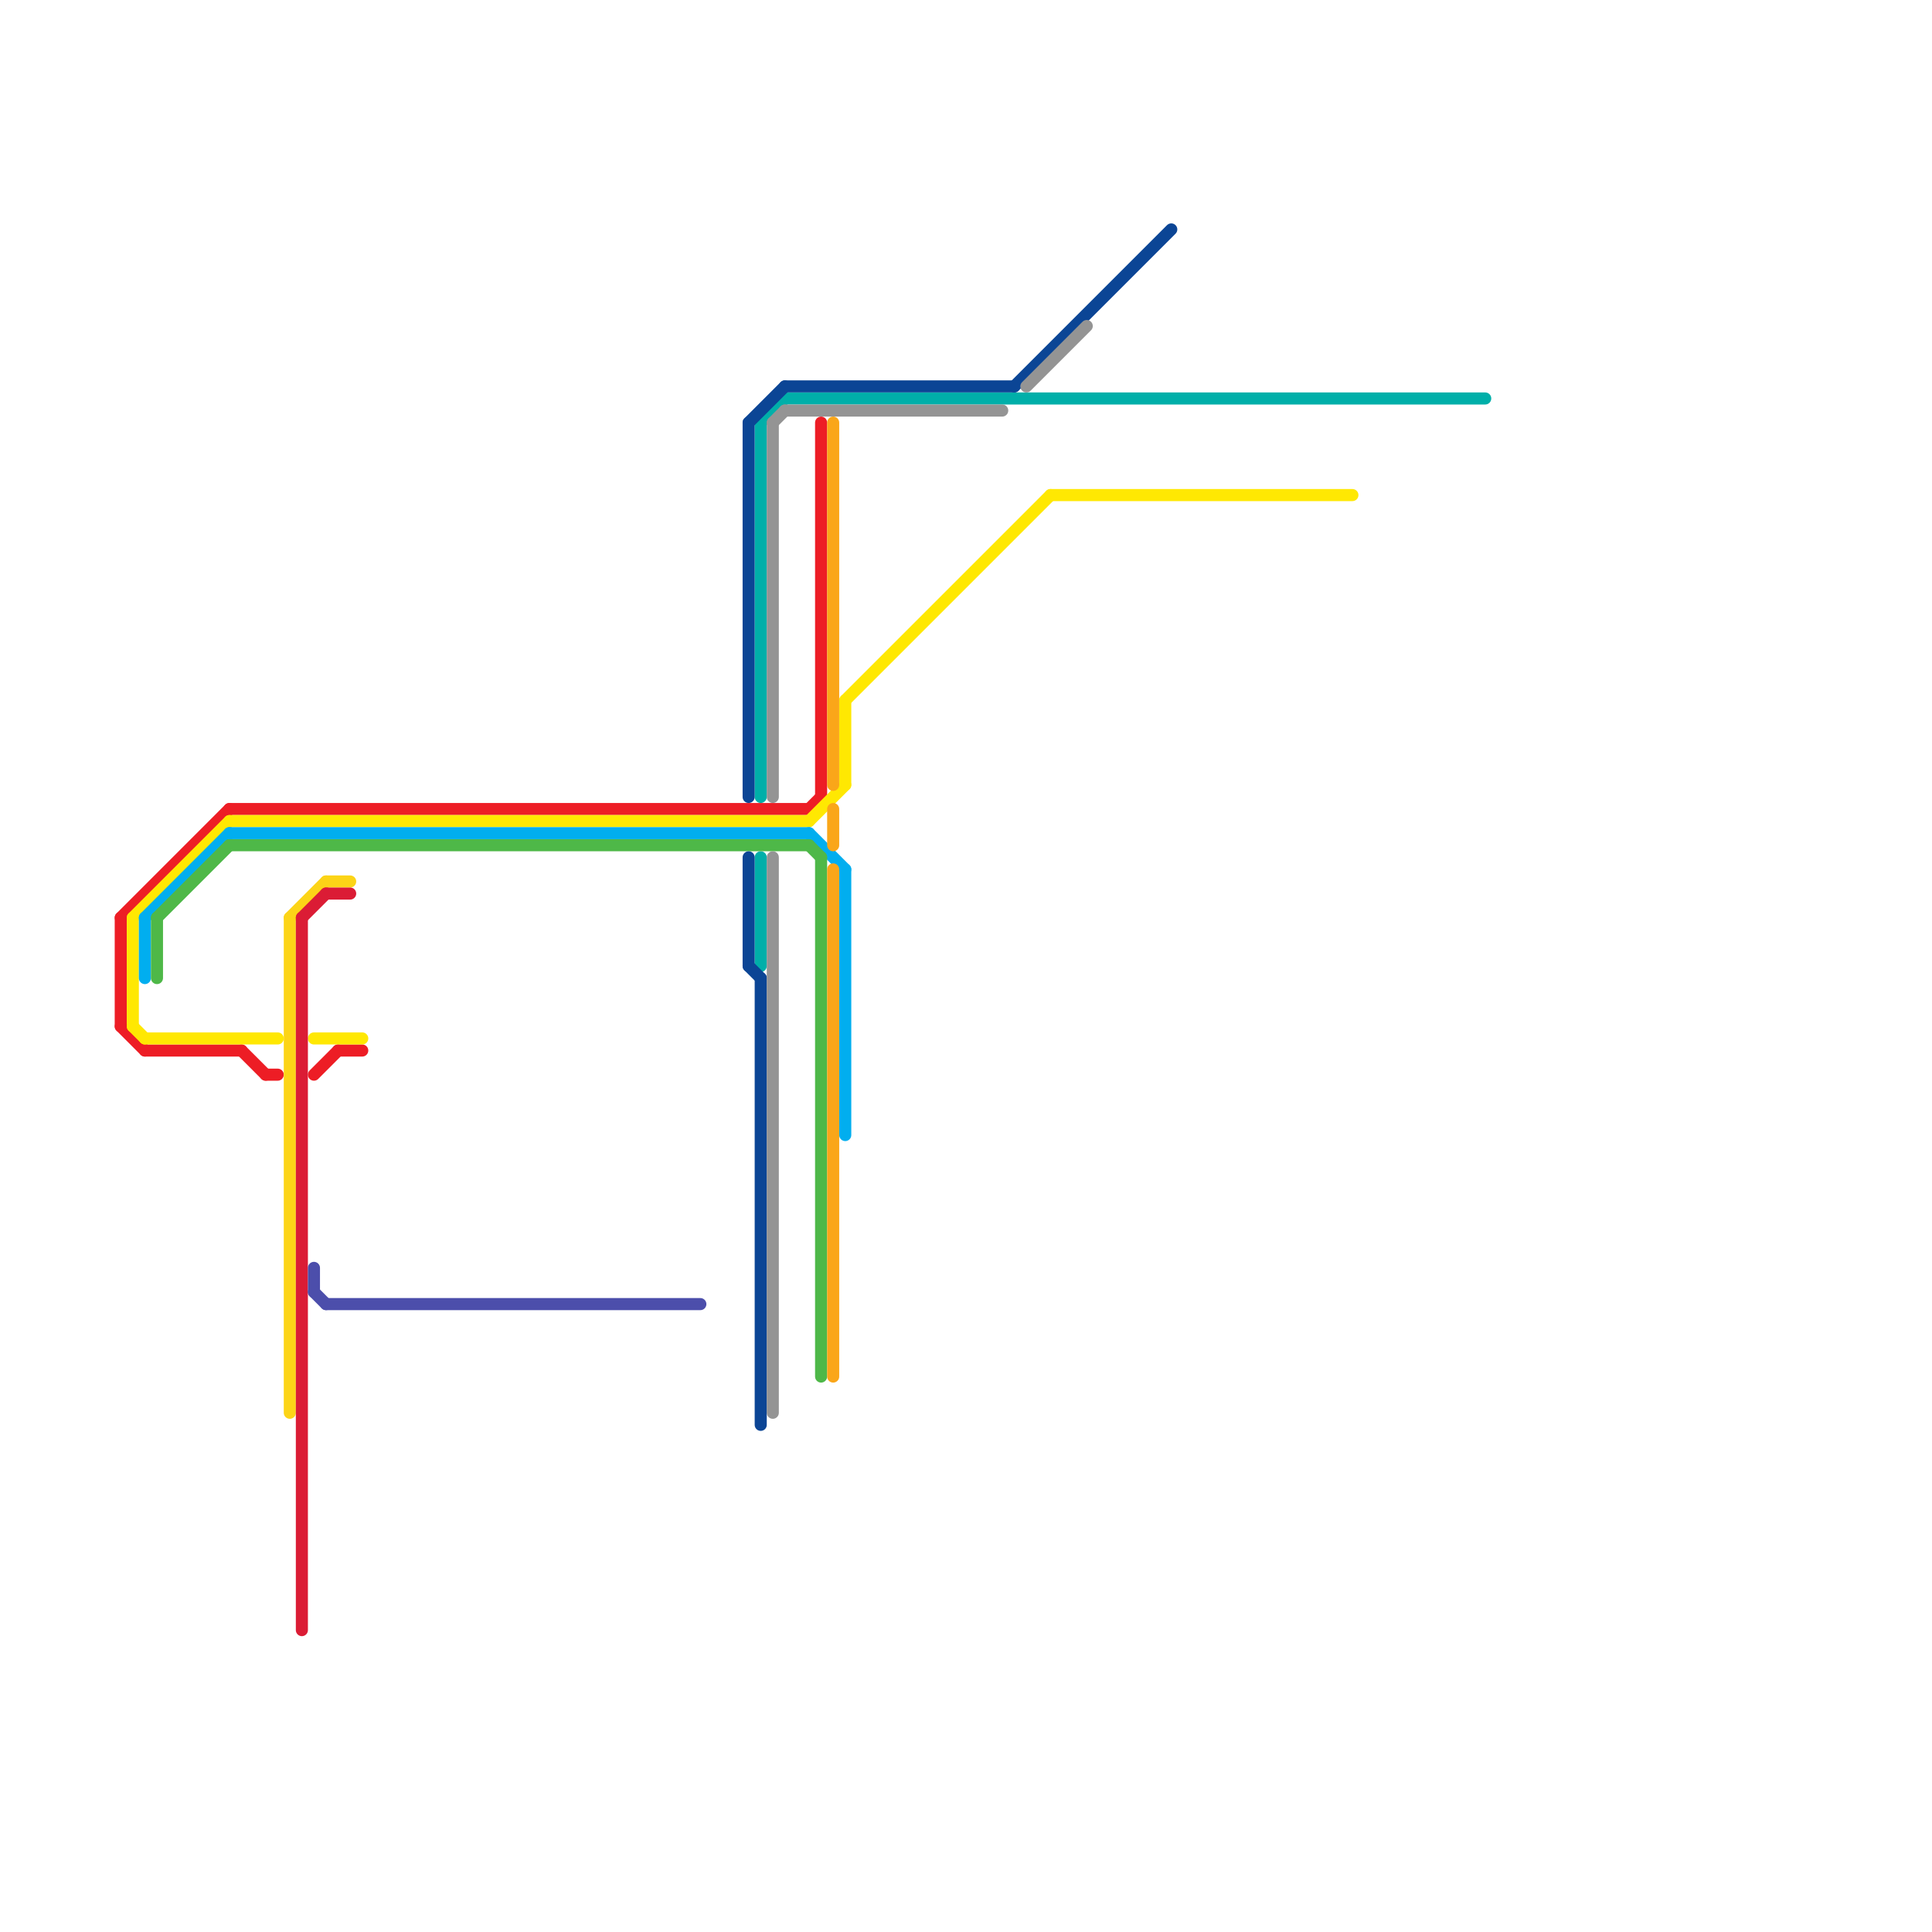 
<svg version="1.1" xmlns="http://www.w3.org/2000/svg" viewBox="0 0 160 160">
<style>text { font: 1px Helvetica; font-weight: 600; white-space: pre; dominant-baseline: central; } line { stroke-width: 1; fill: none; stroke-linecap: round; stroke-linejoin: round; } .c0 { stroke: #ed1d25 } .c1 { stroke: #00afa9 } .c2 { stroke: #ffe802 } .c3 { stroke: #01aeef } .c4 { stroke: #4eb848 } .c5 { stroke: #fcd417 } .c6 { stroke: #db1c35 } .c7 { stroke: #4c4eab } .c8 { stroke: #0b4595 } .c9 { stroke: #949494 } .c10 { stroke: #faa619 }</style><defs><g id="wm-xf"><circle r="1.2" fill="#000"/><circle r="0.9" fill="#fff"/><circle r="0.6" fill="#000"/><circle r="0.3" fill="#fff"/></g><g id="wm"><circle r="0.6" fill="#000"/><circle r="0.3" fill="#fff"/></g></defs><line class="c0" x1="10" y1="76" x2="10" y2="85"/><line class="c0" x1="20" y1="87" x2="22" y2="89"/><line class="c0" x1="26" y1="89" x2="28" y2="87"/><line class="c0" x1="22" y1="89" x2="23" y2="89"/><line class="c0" x1="28" y1="87" x2="30" y2="87"/><line class="c0" x1="67" y1="67" x2="68" y2="66"/><line class="c0" x1="10" y1="85" x2="12" y2="87"/><line class="c0" x1="19" y1="67" x2="67" y2="67"/><line class="c0" x1="10" y1="76" x2="19" y2="67"/><line class="c0" x1="12" y1="87" x2="20" y2="87"/><line class="c0" x1="68" y1="35" x2="68" y2="66"/><line class="c1" x1="63" y1="35" x2="63" y2="66"/><line class="c1" x1="63" y1="71" x2="63" y2="80"/><line class="c1" x1="63" y1="35" x2="65" y2="33"/><line class="c1" x1="65" y1="33" x2="123" y2="33"/><line class="c2" x1="67" y1="68" x2="70" y2="65"/><line class="c2" x1="11" y1="76" x2="11" y2="85"/><line class="c2" x1="87" y1="41" x2="112" y2="41"/><line class="c2" x1="70" y1="58" x2="70" y2="65"/><line class="c2" x1="26" y1="86" x2="30" y2="86"/><line class="c2" x1="19" y1="68" x2="67" y2="68"/><line class="c2" x1="11" y1="76" x2="19" y2="68"/><line class="c2" x1="12" y1="86" x2="23" y2="86"/><line class="c2" x1="70" y1="58" x2="87" y2="41"/><line class="c2" x1="11" y1="85" x2="12" y2="86"/><line class="c3" x1="19" y1="69" x2="67" y2="69"/><line class="c3" x1="67" y1="69" x2="70" y2="72"/><line class="c3" x1="12" y1="76" x2="12" y2="81"/><line class="c3" x1="12" y1="76" x2="19" y2="69"/><line class="c3" x1="70" y1="72" x2="70" y2="94"/><line class="c4" x1="13" y1="76" x2="19" y2="70"/><line class="c4" x1="19" y1="70" x2="67" y2="70"/><line class="c4" x1="67" y1="70" x2="68" y2="71"/><line class="c4" x1="68" y1="71" x2="68" y2="114"/><line class="c4" x1="13" y1="76" x2="13" y2="81"/><line class="c5" x1="24" y1="76" x2="27" y2="73"/><line class="c5" x1="27" y1="73" x2="29" y2="73"/><line class="c5" x1="24" y1="76" x2="24" y2="117"/><line class="c6" x1="25" y1="76" x2="27" y2="74"/><line class="c6" x1="25" y1="76" x2="25" y2="135"/><line class="c6" x1="27" y1="74" x2="29" y2="74"/><line class="c7" x1="26" y1="105" x2="26" y2="107"/><line class="c7" x1="26" y1="107" x2="27" y2="108"/><line class="c7" x1="27" y1="108" x2="58" y2="108"/><line class="c8" x1="62" y1="80" x2="63" y2="81"/><line class="c8" x1="84" y1="32" x2="97" y2="19"/><line class="c8" x1="65" y1="32" x2="84" y2="32"/><line class="c8" x1="62" y1="71" x2="62" y2="80"/><line class="c8" x1="62" y1="35" x2="62" y2="66"/><line class="c8" x1="63" y1="81" x2="63" y2="118"/><line class="c8" x1="62" y1="35" x2="65" y2="32"/><line class="c9" x1="64" y1="35" x2="65" y2="34"/><line class="c9" x1="64" y1="71" x2="64" y2="117"/><line class="c9" x1="65" y1="34" x2="83" y2="34"/><line class="c9" x1="85" y1="32" x2="90" y2="27"/><line class="c9" x1="64" y1="35" x2="64" y2="66"/><line class="c10" x1="69" y1="72" x2="69" y2="114"/><line class="c10" x1="69" y1="67" x2="69" y2="70"/><line class="c10" x1="69" y1="35" x2="69" y2="65"/>
</svg>
